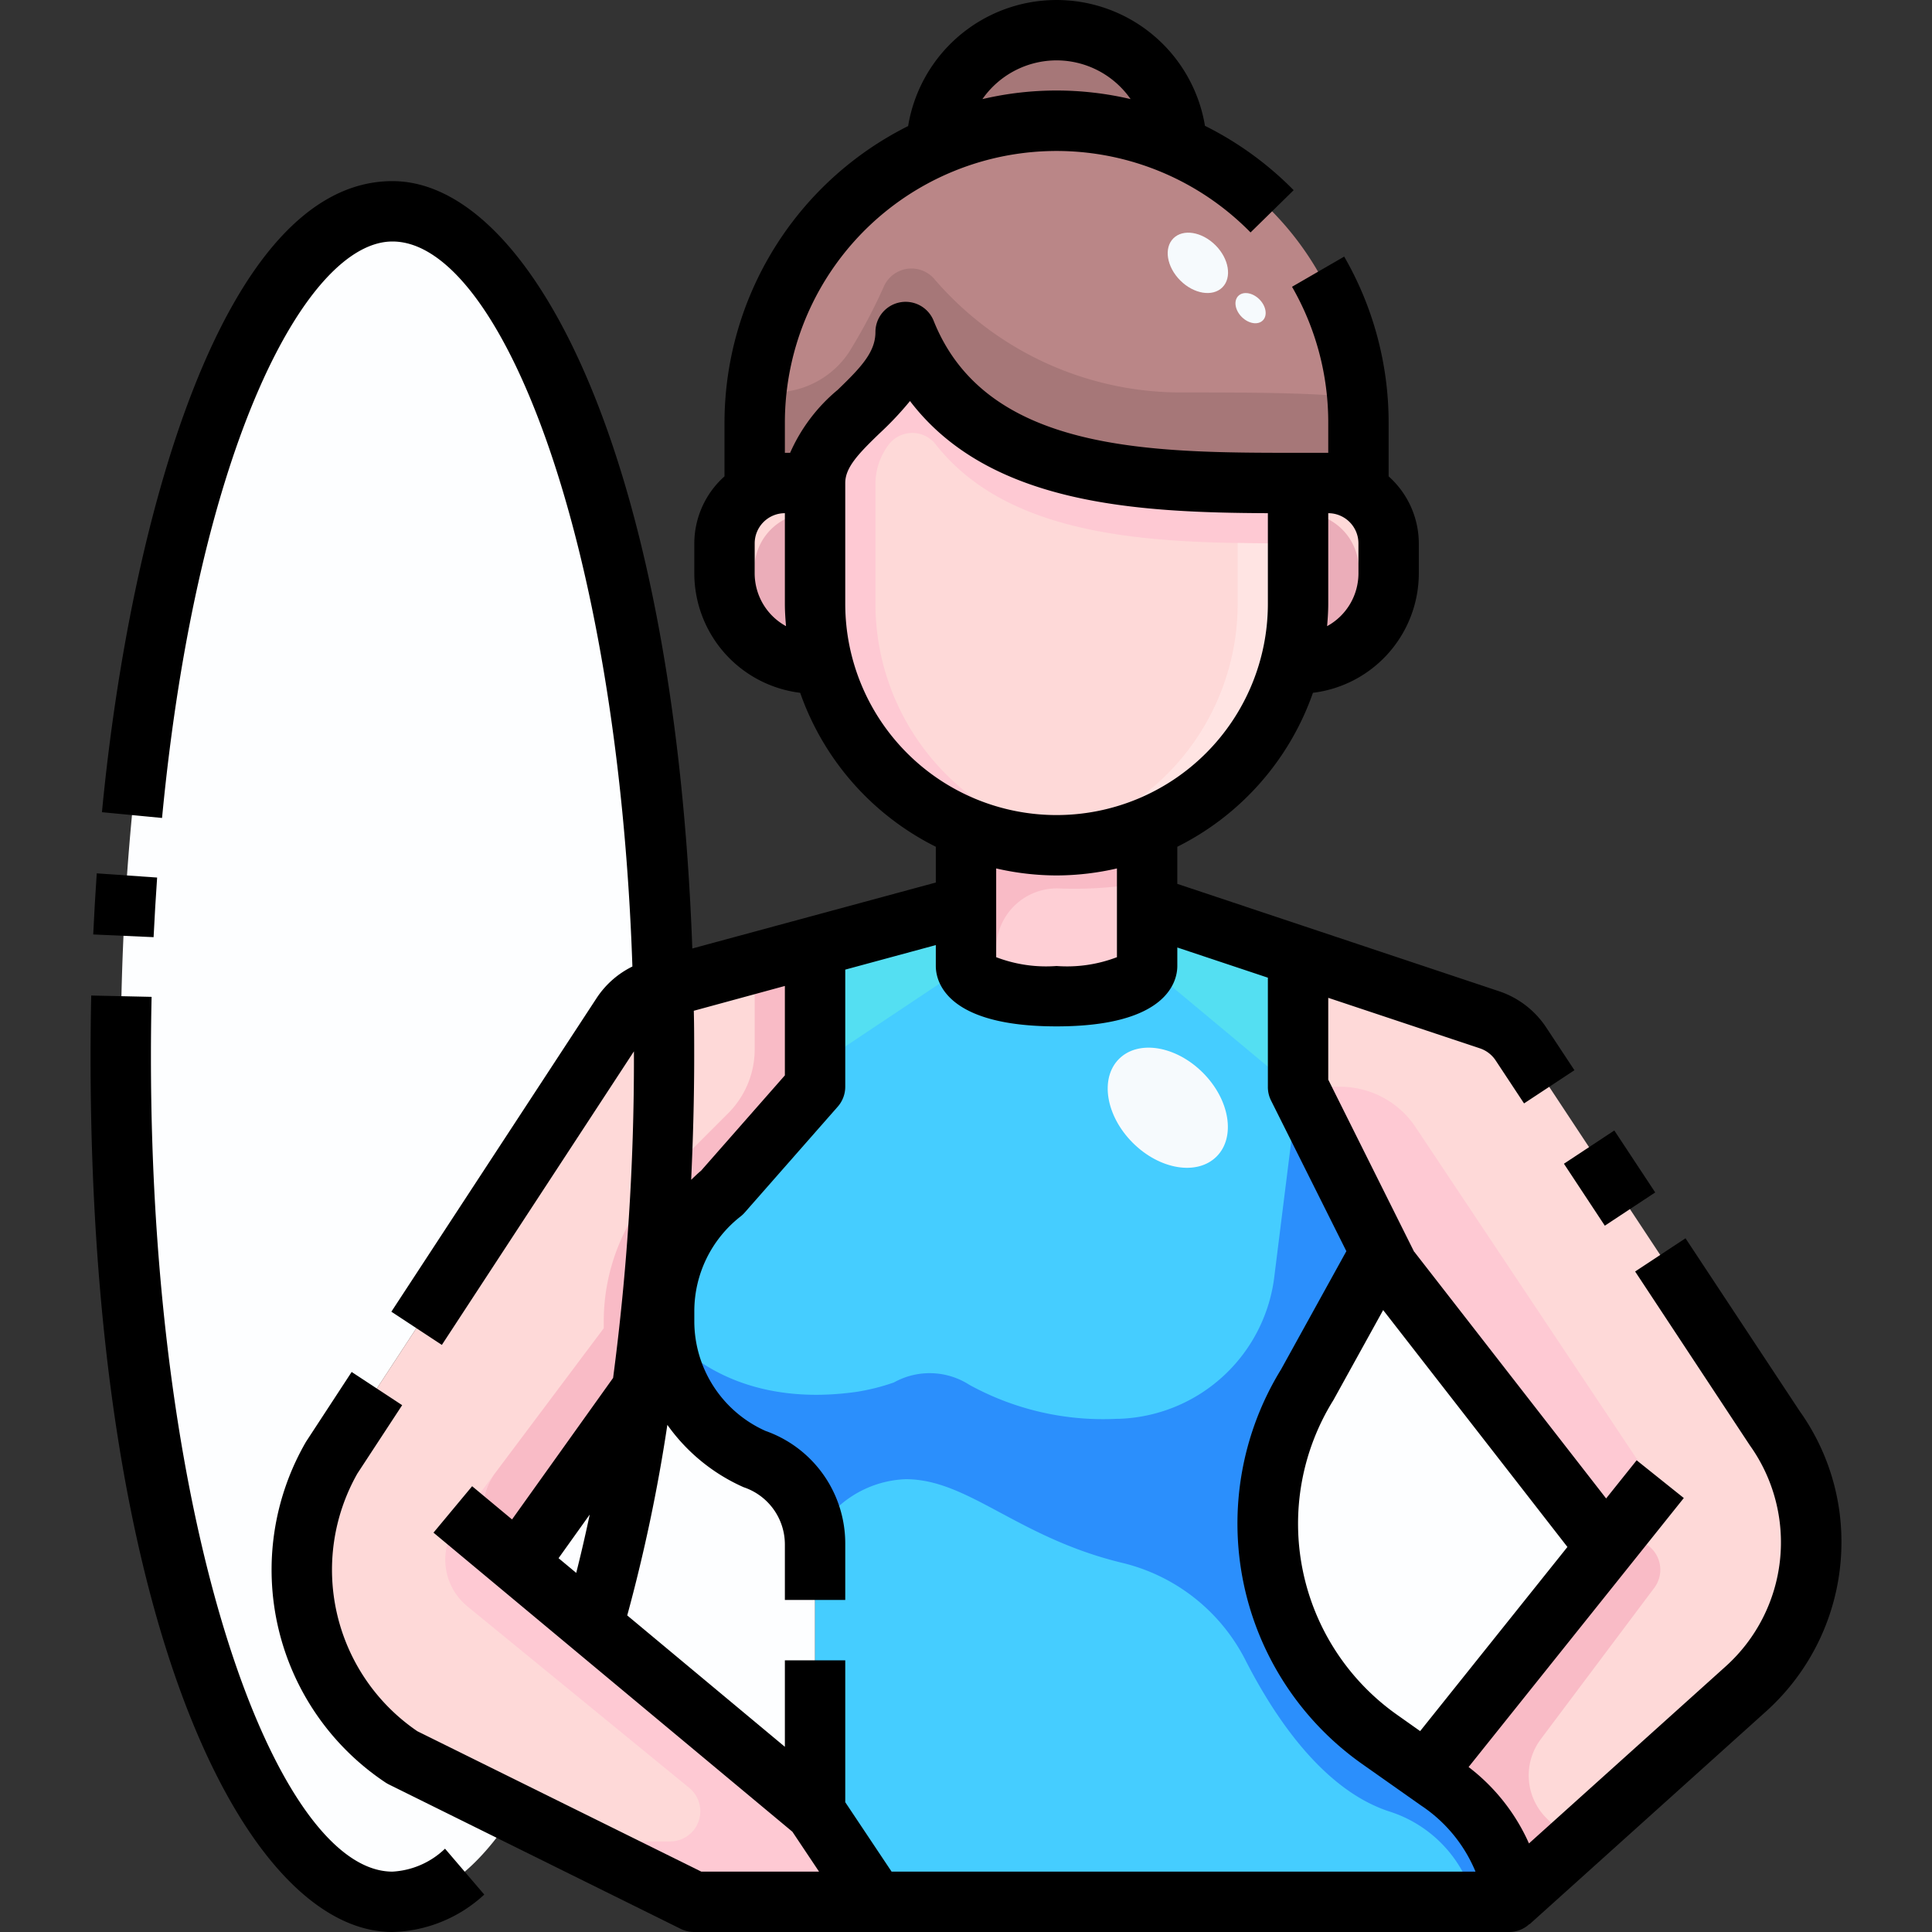 <svg xmlns="http://www.w3.org/2000/svg" viewBox="0 0 64 64"><rect x="0" y="0" width="64" height="64" fill="#333333" stroke="none"/><title>14-gymnastics</title><g id="_14-gymnastics" data-name="14-gymnastics"><path d="M35,1a3.985,3.985,0,0,1,3.99,3.84,9.9,9.9,0,0,0-7.98,0A3.985,3.985,0,0,1,35,1Z" style="fill:#a67778"/><path d="M38.99,4.84a9.712,9.712,0,0,1,3.08,2.09A9.969,9.969,0,0,1,45,14v2.27A2,2,0,0,0,44,16H43c-5,0-11,0-13-5,0,2.21-3,3-3,5H26a2,2,0,0,0-1,.27V14a9.974,9.974,0,0,1,6.01-9.16,9.9,9.9,0,0,1,7.98,0Z" style="fill:#ba8687"/><path d="M53.24,51.2l-6,7.51-1.55-1.1A8.74,8.74,0,0,1,43.3,45.89l2.44-4.41L46,42l7,9Z" style="fill:#fdfeff"/><path d="M22.8,46.48a5,5,0,0,0,2.15,1.84A2.991,2.991,0,0,1,27,51.16V60l-7.35-6.13a55.459,55.459,0,0,0,1.62-7.85L22,45l.15-.04A4.788,4.788,0,0,0,22.8,46.48Z" style="fill:#fdfeff"/><path d="M21.27,46.02a55.459,55.459,0,0,1-1.62,7.85l-2.5-2.08Z" style="fill:#fdfeff"/><path d="M21.97,32.72l-.27.07a2.057,2.057,0,0,0-1.1.82L11,48.26a7.476,7.476,0,0,0,2.32,9.96l3.71,1.83C15.82,61.94,14.45,63,13,63,8.03,63,4,50.46,4,35S8.03,7,13,7C17.72,7,21.6,18.32,21.97,32.72Z" style="fill:#fdfeff"/><path d="M46,18v1a3,3,0,0,1-3,3h-.25A8.239,8.239,0,0,0,43,20V16h1a2,2,0,0,1,2,2Z" style="fill:#fed9d8"/><path d="M27,20a7.832,7.832,0,0,0,.24,1.95L27,22a3,3,0,0,1-3-3V18a2,2,0,0,1,2-2h1Z" style="fill:#fed9d8"/><path d="M27,60l-7.35-6.13-2.5-2.08,4.12-5.77L22,45l.15-.04A4.676,4.676,0,0,1,22,43.77v-.34a4.991,4.991,0,0,1,1.91-3.92L27,36V31.35l-5.03,1.37-.27.07a2.057,2.057,0,0,0-1.1.82L11,48.26a7.476,7.476,0,0,0,2.32,9.96l3.71,1.83L23,63h6Z" style="fill:#fed9d8"/><path d="M47.72,59.05C49.17,60.29,50,61.1,50,63H29l-2-3V51.16a2.991,2.991,0,0,0-2.05-2.84,5,5,0,0,1-2.15-1.84,4.788,4.788,0,0,1-.65-1.52A4.676,4.676,0,0,1,22,43.77v-.34a4.991,4.991,0,0,1,1.91-3.92L27,36V31.35L32,30v2s0,1,3,1,3-1,3-1V30l5,1.67V36l2.74,5.48L43.3,45.89a8.752,8.752,0,0,0,2.39,11.72l1.55,1.1Z" style="fill:#45cdff"/><path d="M53.24,51.2,53,51l-7-9-.26-.52L43,36V31.67l6.34,2.11a1.969,1.969,0,0,1,1.04.8l8.4,12.72a6.526,6.526,0,0,1-.94,8.65L50,63c0-1.9-.83-2.71-2.28-3.95l-.48-.34Z" style="fill:#fed9d8"/><path d="M27,16c0-2,3-2.789,3-5,2,5,8,5,13,5v4a8,8,0,0,1-8,8h0a8,8,0,0,1-8-8Z" style="fill:#fed9d8"/><path d="M37.011,27.735c-.147.038-.294.079-.445.109-.111.023-.225.034-.337.052-.144.022-.286.049-.433.064-.262.026-.527.04-.8.04h0a7.976,7.976,0,0,1-2.96-.572L32,27.42V32s0,1,3,1,3-1,3-1V27.42c-.117.047-.239.083-.358.124s-.212.078-.32.111S37.115,27.708,37.011,27.735Z" style="fill:#fecfd5"/><path d="M30.983,14.705C33.555,17.993,38.653,18,43,18V16c-4.255,0-9.225-.012-11.847-3.093.009-.01.02-.02.029-.031a5.96,5.96,0,0,1-.86-1.2c-.113-.217-.226-.435-.322-.674,0,2.211-3,3-3,5v4a7.954,7.954,0,0,0,9,7.931A8,8,0,0,1,29,20V16a2.167,2.167,0,0,1,.419-1.244A.982.982,0,0,1,30.983,14.705Z" style="fill:#fec9d3"/><path d="M45,19.5v-.833A1.862,1.862,0,0,0,43,17v4c0,.124-.017.247-.023.373A2.088,2.088,0,0,0,45,19.5Z" style="fill:#ebadb9"/><path d="M27,17a1.862,1.862,0,0,0-2,1.667V19.5a2.088,2.088,0,0,0,2.023,1.873C27.016,21.247,27,21.124,27,21Z" style="fill:#ebadb9"/><path d="M29.291,9.464a18.256,18.256,0,0,1-1.174,2.215A2.988,2.988,0,0,1,25.625,13h-.569c-.033.33-.056.662-.056,1v2.27A2,2,0,0,1,26,16h1c0-2,3-2.79,3-5,2,5,8,5,13,5h1a2,2,0,0,1,1,.27V14c0-.28-.019-.556-.042-.83C43.422,13,41.213,13,39,13a10.77,10.77,0,0,1-8.065-3.776A1,1,0,0,0,29.291,9.464Z" style="fill:#a67778"/><path d="M41,20a8,8,0,0,1-7,7.931A7.954,7.954,0,0,0,43,20V18c-.653,0-1.324,0-2-.013Z" style="fill:#ffe4e3"/><path d="M35.14,29.433A12.987,12.987,0,0,0,38,29.216v-1.8c-.117.047-.239.083-.358.124s-.212.078-.32.111-.207.053-.311.08c-.147.038-.294.079-.445.109-.111.023-.225.034-.337.052-.144.022-.286.049-.433.064-.262.026-.527.04-.8.04h0a7.976,7.976,0,0,1-2.96-.572L32,27.42V32s0,.48,1,.775v-1.35A2.012,2.012,0,0,1,35.14,29.433Z" style="fill:#f9bbc6"/><path d="M51.041,57.612,54.8,52.6A1,1,0,0,0,54,51H53l.24.2-6,7.51.48.34C49.17,60.29,50,61.1,50,63l2.106-1.894-.879-.879A2,2,0,0,1,51.041,57.612Z" style="fill:#f9bbc6"/><path d="M47.72,59.05l-.48-.34-1.55-1.1a8.73,8.73,0,0,1-2.71-3.12A9.3,9.3,0,0,1,42,50.47a8.746,8.746,0,0,1,1.3-4.58l2.44-4.41L43,36l-.779,6.229A5.362,5.362,0,0,1,37.066,47H37a9.193,9.193,0,0,1-4.889-1.126,2.433,2.433,0,0,0-2.485-.086l-.015.008a7.091,7.091,0,0,1-1.249.313c-4.329.606-6.188-1.863-6.346-2.087a4.6,4.6,0,0,0,.134.938,4.788,4.788,0,0,0,.65,1.52,5,5,0,0,0,2.15,1.84,2.984,2.984,0,0,1,2.033,2.628A3.525,3.525,0,0,1,30,49c2.083,0,3.689,1.924,7.152,2.766a6.206,6.206,0,0,1,4.091,3.2c1,1.966,2.6,4.316,4.757,5.034a4.225,4.225,0,0,1,2.842,3H50C50,61.1,49.17,60.29,47.72,59.05Z" style="fill:#2b8ffc"/><polygon points="32 30 27 31.35 27 35.333 32 32 32 30" style="fill:#54dff2"/><polygon points="43 36 43 31.67 38 30 38 32 43.143 36.286 43 36" style="fill:#54dff2"/><path d="M54.964,49.445,46.891,37.336A3,3,0,0,0,44.394,36H43l2.74,5.48L46,42l7,9h1.131A1,1,0,0,0,54.964,49.445Z" style="fill:#fec9d3"/><path d="M24.121,36.879,21.96,39.04A6.692,6.692,0,0,0,20,43.772V44l-3.6,4.8a1.99,1.99,0,0,0,.759,3l-.009-.008,4.12-5.77L22,45l.15-.04A4.676,4.676,0,0,1,22,43.77v-.34a4.991,4.991,0,0,1,1.91-3.92L27,36V31.35L25,31.9v2.862A3,3,0,0,1,24.121,36.879Z" style="fill:#f9bbc6"/><path d="M29,63l-2-3-7.35-6.13L17.159,51.8a1.99,1.99,0,0,1-.759-3l-1.25,1.666a2,2,0,0,0,.334,2.748l7.348,6.012A1,1,0,0,1,22.2,61H18.953L23,63Z" style="fill:#fec9d3"/><ellipse cx="38.684" cy="36.695" rx="1.642" ry="2.286" transform="translate(-14.616 38.12) rotate(-45.02)" style="fill:#f6fafd"/><ellipse cx="39.682" cy="8.708" rx="0.825" ry="1.148" transform="translate(5.472 30.621) rotate(-45.02)" style="fill:#f6fafd"/><ellipse cx="41.427" cy="10.208" rx="0.413" ry="0.574" transform="translate(4.923 32.296) rotate(-45.02)" style="fill:#f6fafd"/><path d="M5.205,29.07l-2-.139q-.069,1-.117,2.024l2,.09Q5.137,30.046,5.205,29.07Z"/><path d="M13,62C9.216,62,5,50.911,5,35q0-1,.022-1.978l-2-.044Q3,33.98,3,35C3,53.836,8.152,64,13,64a4.641,4.641,0,0,0,3.042-1.24l-1.3-1.52A2.723,2.723,0,0,1,13,62Z"/><path d="M59.618,46.747,55.835,41.02l-1.669,1.1,3.8,5.759a5.527,5.527,0,0,1-.8,7.322l-6.517,5.865a6.508,6.508,0,0,0-2-2.531l7.129-8.911-1.562-1.25-1.011,1.264-6.337-8.148,0-.008-.017-.009-.008-.01L44,35.764v-2.71l5.028,1.675a1.007,1.007,0,0,1,.518.4l.94,1.423,1.669-1.1-.94-1.424a3.015,3.015,0,0,0-1.554-1.191L39,29.279V28.05a9.036,9.036,0,0,0,4.493-5.1A3.992,3.992,0,0,0,47,19V18a2.985,2.985,0,0,0-1-2.22V14a11,11,0,0,0-1.472-5.5L42.8,9.5A9,9,0,0,1,44,14v1H43c-4.839,0-10.323,0-12.071-4.372A1,1,0,0,0,29,11c0,.661-.472,1.164-1.25,1.914A5.693,5.693,0,0,0,26.174,15H26V14A9,9,0,0,1,41.426,7.7l1.428-1.4a11.022,11.022,0,0,0-2.938-2.132,4.983,4.983,0,0,0-9.833.008A11,11,0,0,0,24,14v1.78A2.985,2.985,0,0,0,23,18v1a3.992,3.992,0,0,0,3.507,3.95A9.036,9.036,0,0,0,31,28.05v1.185L22.934,31.42C22.327,14.88,17.531,6,13,6,7.374,6,4.3,17.262,3.377,26.905l1.991.191C6.555,14.692,10.186,8,13,8c3.542,0,7.463,9.72,7.949,24.017a3,3,0,0,0-1.185,1.045l-6.8,10.39,1.673,1.1L21,34.827c0,.058,0,.115,0,.173a80.6,80.6,0,0,1-.69,10.645l-3.348,4.688-1.322-1.1-1.28,1.538,11.889,9.907L27.132,62h-3.9l-9.407-4.651a6.47,6.47,0,0,1-1.986-8.537l1.483-2.264-1.673-1.1-1.512,2.312A8.464,8.464,0,0,0,12.77,59.048a1.1,1.1,0,0,0,.111.064L22.557,63.9A.988.988,0,0,0,23,64H50a.989.989,0,0,0,.663-.263l.006.006,7.839-7.055A7.538,7.538,0,0,0,61,51.092,7.445,7.445,0,0,0,59.618,46.747ZM35,2a2.993,2.993,0,0,1,2.453,1.283,10.73,10.73,0,0,0-4.909,0A3,3,0,0,1,35,2ZM25,19V18a1,1,0,0,1,1-1v3c0,.251.017.5.038.742A1.992,1.992,0,0,1,25,19ZM51.923,51.245l-4.879,6.1-.772-.546a7.747,7.747,0,0,1-2.1-10.421l1.647-2.98ZM45,19a1.992,1.992,0,0,1-1.038,1.742C43.983,20.5,44,20.251,44,20V17a1,1,0,0,1,1,1ZM28,20V16c0-.513.43-.964,1.138-1.646a10.726,10.726,0,0,0,1.007-1.069C32.771,16.73,37.687,16.98,42,17v3a7,7,0,0,1-14,0Zm7,9a8.971,8.971,0,0,0,2-.232v2.94A4.617,4.617,0,0,1,35,32a4.617,4.617,0,0,1-2-.292v-2.94A8.971,8.971,0,0,0,35,29Zm-9,3.661v2.962l-2.777,3.159c-.115.093-.22.2-.327.3.062-1.344.1-2.7.1-4.077,0-.515,0-1.02-.013-1.522Zm-6.464,17.51c-.141.662-.289,1.308-.448,1.933l-.585-.487ZM29.535,62,28,59.7V55H26v2.865l-5.222-4.352A55.161,55.161,0,0,0,22.107,47.2a6.153,6.153,0,0,0,2.526,2.066A2,2,0,0,1,26,51.162V53h2V51.162A3.955,3.955,0,0,0,25.356,47.4,3.983,3.983,0,0,1,23,43.771v-.345A3.986,3.986,0,0,1,24.528,40.3a.99.99,0,0,0,.138-.129l3.085-3.511A1,1,0,0,0,28,36V32.12l3-.813V32c0,.469.289,2,4,2s4-1.531,4-2v-.613l3,1V36a1,1,0,0,0,.1.447l2.5,5-2.163,3.916A9.745,9.745,0,0,0,45.117,58.43l1.954,1.377A4.857,4.857,0,0,1,48.878,62Z"/><rect x="52.319" y="37.795" width="2" height="2.459" transform="translate(-12.678 35.827) rotate(-33.426)"/></g></svg>